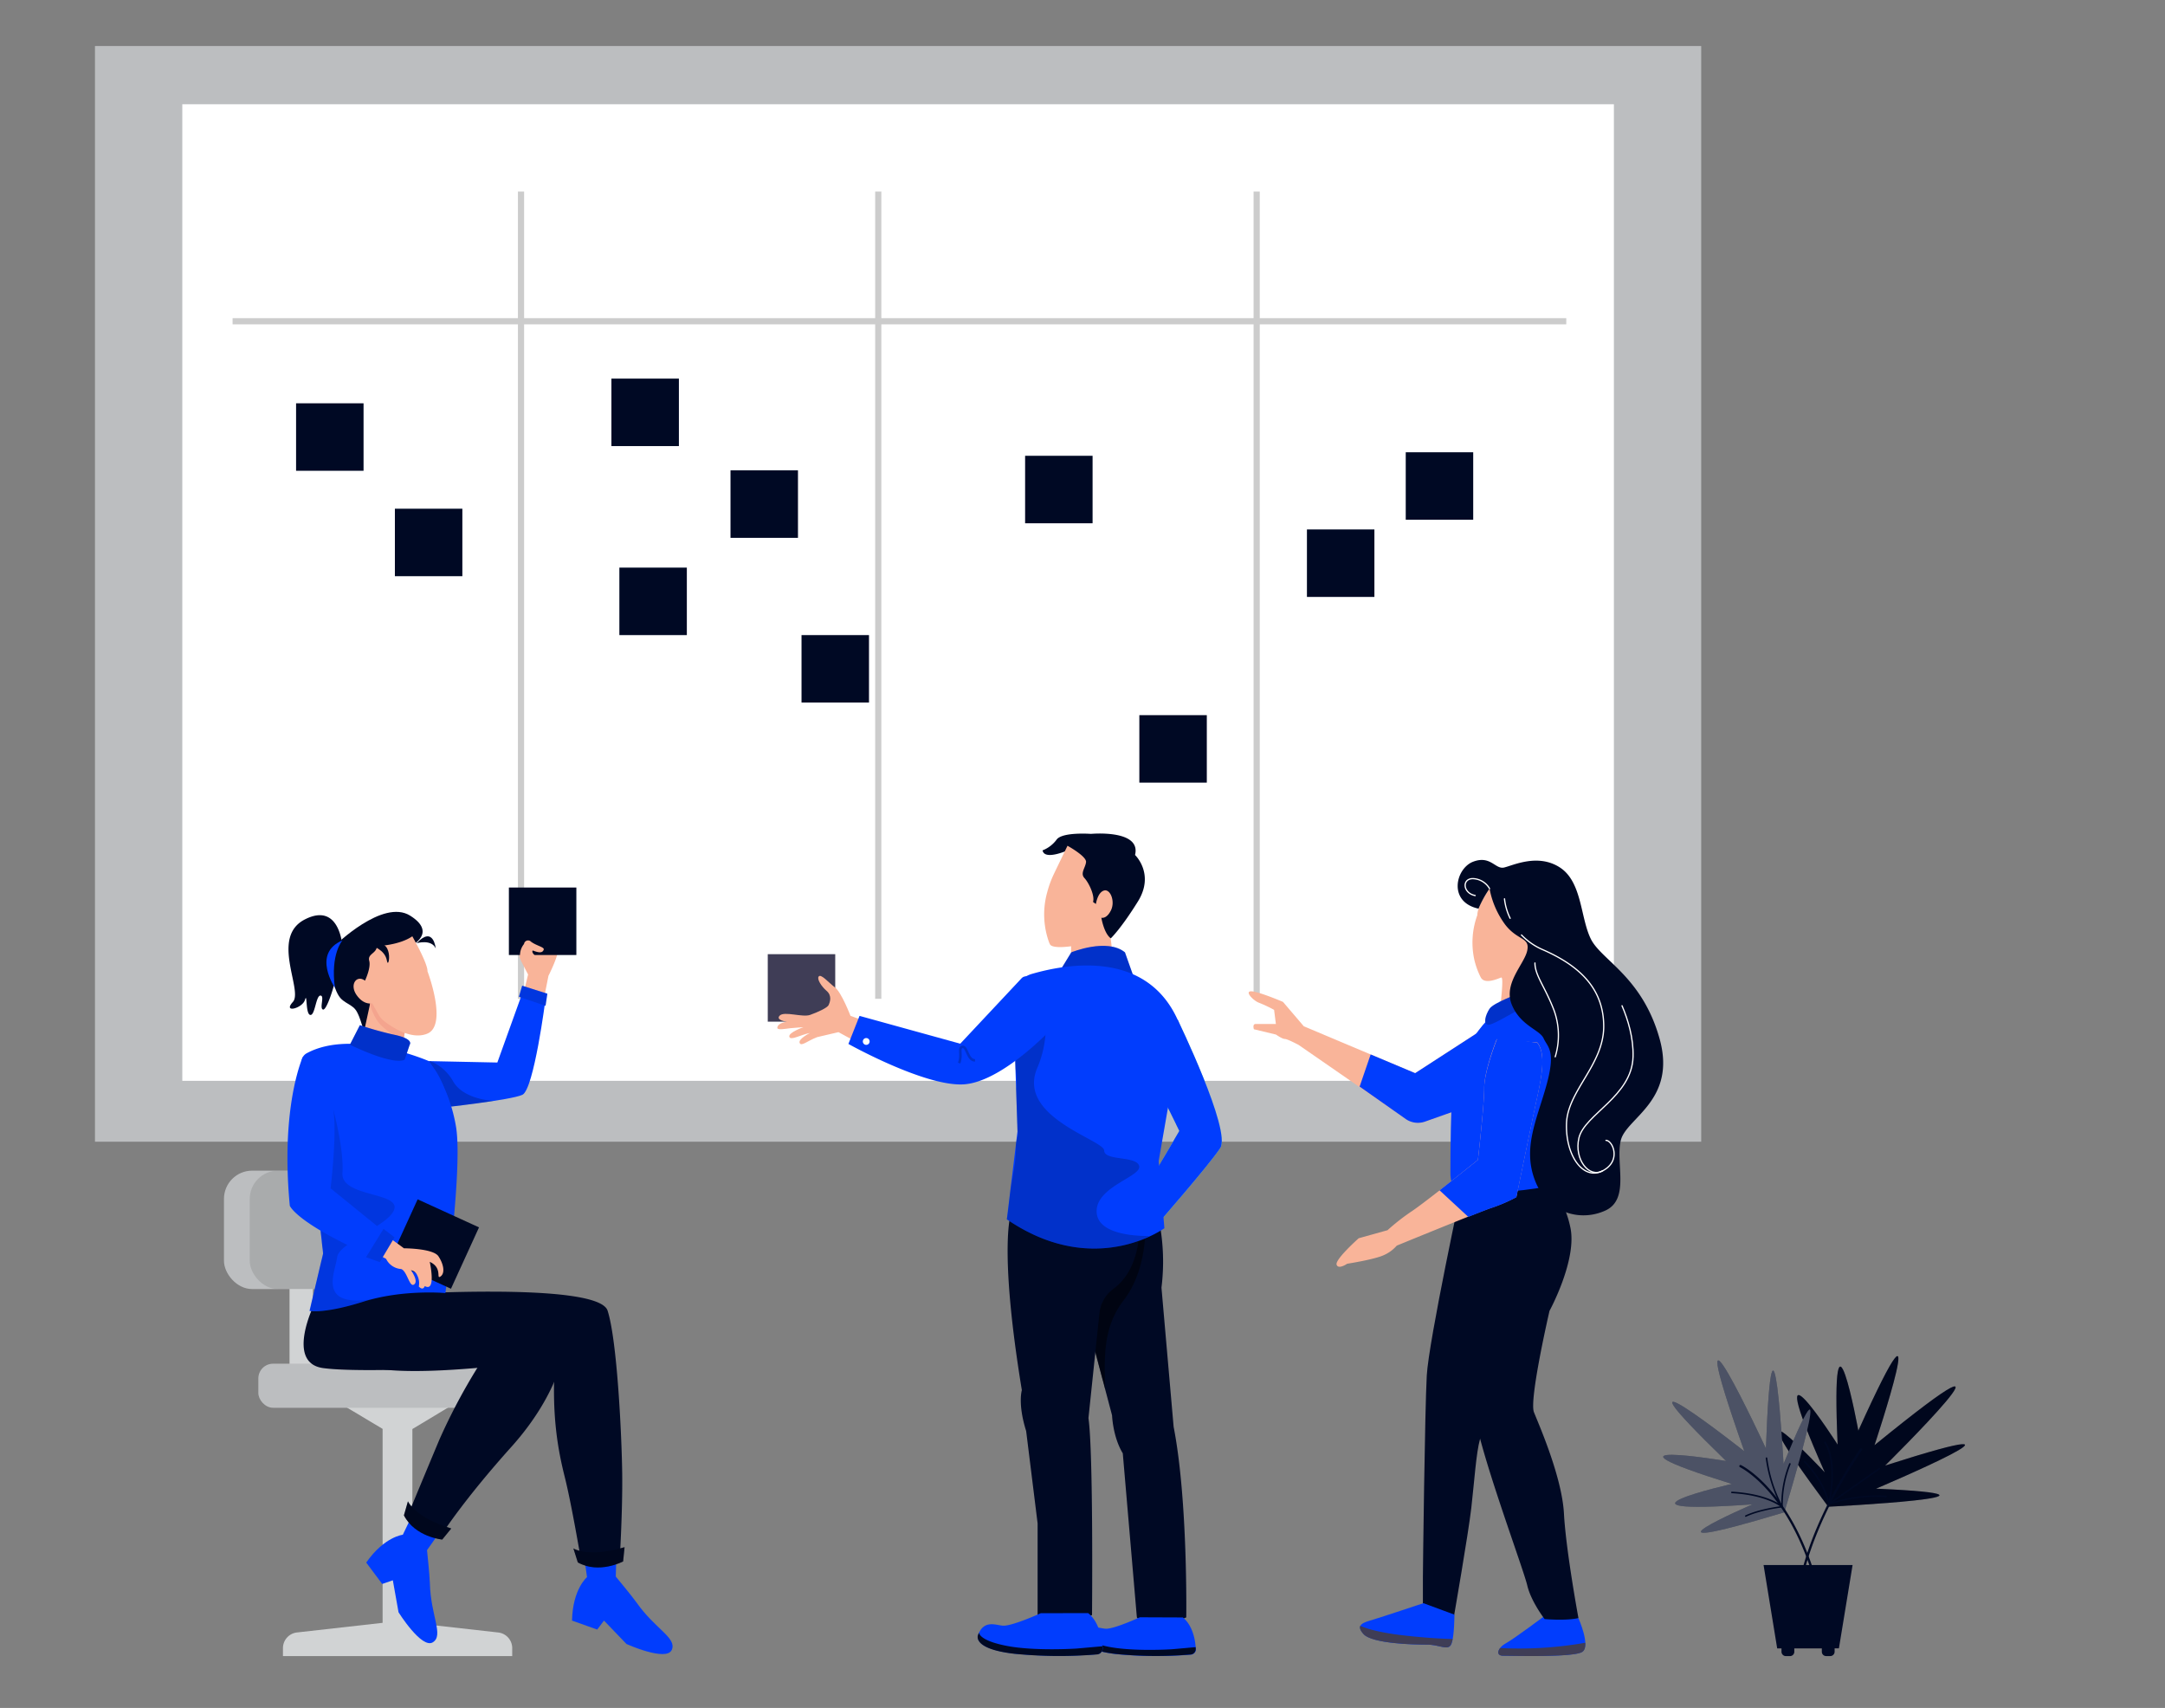 <?xml version="1.0" encoding="UTF-8"?> <svg xmlns="http://www.w3.org/2000/svg" xmlns:xlink="http://www.w3.org/1999/xlink" id="e4ea2ec6-5455-482d-ae43-1635dd71d434" data-name="Layer 1" width="865.76" height="682.89" viewBox="0 0 865.76 682.89"><rect x="0" y="0" width="865.76" height="682.89" fill="#808080" stroke="none"/> <defs> <clipPath id="ef9765bb-8311-4832-8a22-924dcfc60f0a"> <rect id="b91452a0-da00-4738-9418-68155fc5db7f" data-name="SVGID" x="89.56" y="468.06" width="61.82" height="47.35" rx="11.29" fill="none"></rect> </clipPath> <clipPath id="a8502a9b-a77b-474e-be9e-ec9d3af87016"> <polygon id="e7ce5df8-6e29-4419-a6a9-036c3c2fef04" data-name="SVGID" points="160.54 420.48 162.34 409.89 148.69 398.12 144.84 415.85 160.54 420.48" fill="none"></polygon> </clipPath> <clipPath id="b2a40089-9d0e-40ea-8999-6e17d8ce5b95"> <path id="faa96e83-ab94-48df-8124-db55935245db" data-name="SVGID" d="M171.55,424.26l27.33.57,10.26-28.5,9,3.18s-4.62,36.08-9.25,38.23-32.82,5.2-32.82,5.2S167.32,433.26,171.55,424.26Z" fill="none"></path> </clipPath> <clipPath id="ab52d9d9-3921-484f-901f-ff7a5f10d71e"> <path id="a417e9da-0a21-4912-9af3-06595b733465" data-name="SVGID" d="M120.67,424.86l8.53,76.33-5.43,22.95s5.72,1.29,21.56-3.7S178.11,517,178.11,517s7-50.82,4.21-66.7a63.52,63.52,0,0,0-10.75-26s-30.41-13.3-49-3.13A3.75,3.75,0,0,0,120.67,424.86Z" fill="none"></path> </clipPath> <clipPath id="f7e45956-7fdc-468e-9ca9-0d3ae9b0b66b"> <path id="b7220696-ff05-46ce-932d-31cee05728f5" data-name="SVGID" d="M424.08,488,444.7,565.9s.29,8.59,4.29,15.18l5.63,65.6s4.29,6.58,19.75,0c0,0,.68-47-5.05-76.2l-4.86-55.64a84.08,84.08,0,0,0-.86-26.25Z" fill="none"></path> </clipPath> <clipPath id="acb2851e-f025-4887-9bcf-425dd905751b"> <path id="ebc7cf0c-a756-42ff-977c-64a109c86b03" data-name="SVGID" d="M470.9,407.64s21.63,44.52,17.05,51.42-24.34,29.5-24.34,29.5l-8-9.16,16-27.22-8.31-16.88S459.6,422.06,470.9,407.64Z" fill="none"></path> </clipPath> <clipPath id="a0368c2b-f4d1-4dd3-a123-e240c7a3a0cc"> <path id="b3da0bc1-7cdc-431a-964d-820f8b28d5ed" data-name="SVGID" d="M402.62,487.52l4.27-35.13-1.73-52.68a10.3,10.3,0,0,1,7.47-10.31c14.55-4.22,45.69-9.39,58.27,18.26a12.49,12.49,0,0,1,1,7.38l-8.56,49.19,2.29,26.84S437.74,511.57,402.62,487.52Z" fill="none"></path> </clipPath> </defs> <rect x="37.98" y="18.4" width="642.32" height="438.09" fill="#bcbec0"></rect> <rect x="72.9" y="41.68" width="572.48" height="390.47" fill="#fff"></rect> <rect x="207.11" y="76.6" width="2.47" height="322.75" fill="#ccc"></rect> <rect x="349.97" y="76.6" width="2.47" height="322.75" fill="#ccc"></rect> <rect x="501.29" y="76.6" width="2.47" height="322.75" fill="#ccc"></rect> <rect x="93.01" y="127.21" width="533.33" height="2.47" fill="#ccc"></rect> <rect x="118.4" y="161.25" width="26.98" height="26.98" fill="#000924"></rect> <rect x="157.91" y="203.4" width="26.98" height="26.98" fill="#000924"></rect> <rect x="244.5" y="151.38" width="26.98" height="26.98" fill="#000924"></rect> <rect x="292.12" y="188.06" width="26.98" height="26.98" fill="#000924"></rect> <rect x="247.68" y="226.95" width="26.98" height="26.98" fill="#000924"></rect> <rect x="320.52" y="253.93" width="26.98" height="26.98" fill="#000924"></rect> <rect x="409.93" y="182.24" width="26.98" height="26.98" fill="#000924"></rect> <rect x="522.63" y="211.69" width="26.98" height="26.98" fill="#000924"></rect> <rect x="562.14" y="180.83" width="26.98" height="26.98" fill="#000924"></rect> <rect x="455.61" y="285.94" width="26.98" height="26.98" fill="#000924"></rect> <rect x="307.02" y="381.51" width="26.98" height="26.98" fill="#3f3d56"></rect> <path d="M199.16,652.71l-34.25-3.85V571.37l17.57-10.56v-3.87h-47.1v3.84L153,571.31v77.55l-34.25,3.85a6.31,6.31,0,0,0-5.6,6.26v3.18h91.68V659A6.3,6.3,0,0,0,199.16,652.71Z" fill="#d1d3d4"></path> <rect x="115.78" y="511.53" width="9.36" height="42.53" fill="#d1d3d4"></rect> <rect x="103.31" y="545.25" width="111.27" height="17.62" rx="5.88" fill="#bcbec0"></rect> <rect x="89.56" y="468.06" width="61.82" height="47.35" rx="11.29" fill="#bcbec0"></rect> <g clip-path="url(#ef9765bb-8311-4832-8a22-924dcfc60f0a)"> <g opacity="0.2"> <rect x="99.87" y="468.06" width="61.82" height="47.35" rx="11.29" opacity="0.5" style="isolation:isolate"></rect> </g> </g> <path d="M194.81,542.59a39.31,39.31,0,0,1,9.65-5.66" fill="none" stroke="#263238" stroke-linecap="round" stroke-linejoin="round" stroke-width="0.75"></path> <path d="M200.63,533.72s-9.84,8.06-7.84,9.27" fill="none" stroke="#263238" stroke-linecap="round" stroke-linejoin="round" stroke-width="0.75"></path> <path d="M231.74,609.08l3,21.51s-5.71,4.67-6,17.37l10.07,3.59,2.72-3.59,9,9.37s15.92,7.16,18.09,2.37-6.61-8.33-14-18.86c-1.93-2.72-8.38-10.48-8.38-10.48l.64-22.45Z" fill="#013dfd"></path> <path d="M154.87,517.78s84.26-5.64,88.1,6.26,5.65,50,5.84,65.15-1,34.26-1,34.26a26.68,26.68,0,0,1-15.53,0s-3.71-22-6.38-32.65-5.51-24.93-3.89-47.5c0,0-80.76,12.21-81.2-2S154.87,517.78,154.87,517.78Z" fill="#000924"></path> <path d="M249.76,618.61l-.58,5.7s-9.64,5.17-18.12.39l-1.77-5.6S235,623,249.76,618.61Z" fill="#000924"></path> <path d="M249.76,618.61l-.58,5.7s-9.64,5.17-18.12.39l-1.77-5.6S235,623,249.76,618.61Z" opacity="0.2" style="isolation:isolate"></path> <path d="M170.49,594.06l-9.41,19.58s-7.34.71-14.63,11.12l6.39,8.56,4.25-1.47,2.28,12.79s9.26,14.79,13.72,12-.85-10.6-1.18-23.48c-.09-3.35-1.15-13.37-1.15-13.37l13-18.31Z" fill="#013dfd"></path> <path d="M125.88,521s-12,23.89,3.32,26,62-.59,62-.59a236.17,236.17,0,0,0-15.53,29.28c-6,14.31-12.09,29-12.09,29s2.62,7.06,13.3,8.47c0,0,8.67-13.57,27.62-34.67s24.2-42.35,20.17-49.61-25-11.18-58.88-12.74Z" fill="#000924"></path> <path d="M180.46,611.13l-3.62,4.44s-10.86-1-15.32-9.68l1.61-5.64S165.75,606.69,180.46,611.13Z" fill="#000924"></path> <path d="M180.46,611.13l-3.62,4.44s-10.86-1-15.32-9.68l1.61-5.64S165.75,606.69,180.46,611.13Z" opacity="0.2" style="isolation:isolate"></path> <path d="M164.54,378.09s10.39-5.16-.55-12-30.07,12-30.07,12l-1.85,8.84s.8,7,3.33,11.12c2,3.3,5.66,3.32,7.37,6.59,2.62,5,1.75,8.49,4.46,6.32,6.67-5.43,8.83-26.88,8.83-26.88Z" fill="#000924"></path> <polygon points="160.54 420.48 162.34 409.89 148.69 398.12 144.84 415.85 160.54 420.48" fill="#f9b499"></polygon> <g clip-path="url(#a8502a9b-a77b-474e-be9e-ec9d3af87016)"> <path d="M147.36,399.36s1.11,6.1,4.44,9.95,12,8.4,12,8.4l.74-7.28L151,400.09l-2.28-1.94Z" fill="#f4a48e"></path> </g> <path d="M164.88,374.36s6.2,10.86,6.07,14c0,0,8.14,21.38,0,24.89-6.33,2.72-14.27-2.58-17.37-5a8.42,8.42,0,0,1-2.11-2.45l-2.64-4.65s-3.26.94-6.23-3.3.08-8.25,3.35-5.75c0,0,2.47-5.12,1.7-7.94s2.93-2.87,3.09-5.87C150.78,378.29,159.59,378,164.88,374.36Z" fill="#f9b499"></path> <path d="M136.94,378.46s-1-18-15-10.86-.63,28.36-4.82,33,3.83,2.58,4.82-.8.17,5.63,2.11,6,2.26-7.74,4.08-7.74-.48,5,1,5.58,4.83-9.85,5.8-15.6A89,89,0,0,1,136.94,378.46Z" fill="#000924"></path> <path d="M136.94,376s-4.9,5.43-3,19C134,395,124.52,381.23,136.94,376Z" fill="#013dfd"></path> <path d="M148.54,378.09s5.43,1.51,6.18,6S158,373.79,148.54,378.09Z" fill="#000924"></path> <path d="M166.59,377.13s5.91-1.78,7.67,2.09C174.22,379.22,173.38,369.89,166.59,377.13Z" fill="#000924"></path> <path d="M213.2,373.25c1.19-.33,2.43,1.22,2.43,1.22,1.27-2.17,3.31,1.44,3.31,1.44,1.71-2.09,2.58,2.48,2.58,2.48s1.8-.42,1.58,1.87c-.28,3-3.78,9.91-3.78,9.91L217,401.84l-8.54-1,2.72-11.2-2.56-4.91a14.12,14.12,0,0,1-1.35-6.33C207.71,375.62,212,373.56,213.2,373.25Z" fill="#f9b499"></path> <path d="M171.55,424.26l27.33.57,10.26-28.5,9,3.18s-4.62,36.08-9.25,38.23-32.82,5.2-32.82,5.2S167.32,433.26,171.55,424.26Z" fill="#013dfd"></path> <g clip-path="url(#b2a40089-9d0e-40ea-8999-6e17d8ce5b95)"> <path d="M181.25,432.45a18.53,18.53,0,0,0-11.56-9c4.19,2.72,6.69,8.15,8.33,12.58a46.16,46.16,0,0,1,2.18,6.38c6.13-.48,10.93-1.33,17.32-2.22C193.26,439.94,184.67,438.34,181.25,432.45Z" opacity="0.2" style="isolation:isolate"></path> </g> <polygon points="207.52 398.53 218.16 402.15 218.88 397.31 208.81 394.11 207.52 398.53" fill="#013dfd"></polygon> <polygon points="207.52 398.53 218.16 402.15 218.88 397.31 208.81 394.11 207.52 398.53" opacity="0.12" style="isolation:isolate"></polygon> <rect x="203.5" y="354.86" width="26.98" height="26.98" fill="#000924"></rect> <path d="M208.07,383.27a7.1,7.1,0,0,1,1.49-5.84,1.61,1.61,0,0,1,1.81-1.4,1.64,1.64,0,0,1,1,.51c2.19,1.62,5.42,2.15,5.06,3.15s-1.21,1.62-4.36.34c0,0-.55.34.23,1.36a8.16,8.16,0,0,1,2.09,4" fill="#f9b499"></path> <path d="M120.67,424.86l8.53,76.33-5.43,22.95s5.72,1.29,21.56-3.7S178.11,517,178.11,517s7-50.82,4.21-66.7a63.52,63.52,0,0,0-10.75-26s-30.41-13.3-49-3.13A3.75,3.75,0,0,0,120.67,424.86Z" fill="#013dfd"></path> <g clip-path="url(#ab52d9d9-3921-484f-901f-ff7a5f10d71e)"> <path d="M136.94,469c.64-9.5-3.6-25.12-3.6-25.12l-3.16.42a179.09,179.09,0,0,0,.24,27.6c.33,3.68,2.27,7.51,2.15,11.16-.11,3.24-2,5.43-3.54,8.14-.28.47-.52.93-.79,1.36.15,1.35.69,2.75.46,4.17-.18,1.72.81,2.79.5,4.48a11.26,11.26,0,0,1-.74,3.11c-1,4-2.09,7.89-2.83,11.92a72.67,72.67,0,0,0-1.67,8.15A86.16,86.16,0,0,0,141.69,522a34.16,34.16,0,0,0,6.91-2.49c-22,3.25-14.44-11-13.78-16.87s21.88-13.11,22.94-19.55S136.29,478.44,136.94,469Z" opacity="0.12" style="isolation:isolate"></path> </g> <path d="M139.91,417.71l4-7.82A134.15,134.15,0,0,0,158,413.8c7.7,1.68,5.84,3.91,5.84,3.91l-2,5.93S158.8,426.65,139.91,417.71Z" fill="#013dfd"></path> <path d="M139.91,417.71l4-7.82A134.15,134.15,0,0,0,158,413.8c7.7,1.68,5.84,3.91,5.84,3.91l-2,5.93S158.8,426.65,139.91,417.71Z" opacity="0.2"></path> <path d="M125,476.87s4.35-3.44,5.42-2-1.22,1-2.94,6" fill="none" stroke="#263238" stroke-linecap="round" stroke-linejoin="round"></path> <rect x="160.18" y="483.91" width="26.98" height="26.98" transform="translate(222.37 -27.19) rotate(24.55)" fill="#000924"></rect> <path d="M151.26,491.61l10.28,7.5s11.67,0,13.79,3.19,2.72,6.79.82,8.08,1-3.45-4.29-5.85c0,0,2.71,12.31-2,9.68,0,0-.61,2.09-2.39.17a6.75,6.75,0,0,0-.65-4.5,3.2,3.2,0,0,0-2.48-2s3.31,4.52,1.13,5.76c-1.77,1-2.72-5.51-5.08-6.25a7.23,7.23,0,0,1-6-4.07l-8-4.33Z" fill="#f9b499"></path> <path d="M122.89,422.76a1.16,1.16,0,0,0-2,.27c-2.24,5.75-8.24,25-5,59.07,0,0,2.6,7,33,20.27l5.8-9L132.2,475.13s3-24.43.72-33.55" fill="#013dfd"></path> <polygon points="153.37 491.35 146.38 502.67 151.87 504.63 157.76 494.74 153.37 491.35" fill="#013dfd"></polygon> <polygon points="153.37 491.35 146.38 502.67 151.87 504.63 157.76 494.74 153.37 491.35" opacity="0.12" style="isolation:isolate"></polygon> <path d="M565.91,429.11l-44.54-18.78-8.32-9.75s-9.9-4.22-12.72-4.22,1.06,3.88,3.17,4.59a51.28,51.28,0,0,1,6,2.83l.71,5.64h-8.08c-1.42,0-.71,2.11-.71,2.11l8.83,2.12s2.47,1.76,3.54,1.76,5.53,2.39,5.53,2.39l43.06,29.79a8.62,8.62,0,0,0,7.55.88l13.47-4.81,10.78-32.88Z" fill="#f9b499"></path> <path d="M594.18,410.78l-28.27,18.3-17.8-7.48-4.42,12.86,18.66,13.11a8.58,8.58,0,0,0,7.55.87l13.5-4.78Z" fill="#013dfd"></path> <path d="M618.07,645.8s-12.36,9.28-15.83,11.2-4.22,5-1.16,5,28.2.77,31.66-1.54S631.2,647,631.2,647,621.93,645.8,618.07,645.8Z" fill="#013dfd"></path> <path d="M632.74,660.48c1-.65,1.28-2,1.21-3.66a151.27,151.27,0,0,1-34.06,2.11c-1.25,1.58-1,3.1,1.18,3.1C604.16,662,629.27,662.79,632.74,660.48Z" fill="#3f3d56"></path> <path d="M584.89,473.15S571.32,536.07,570.55,550,569,627.27,569,630.74v11.2l12.36,4.63s5.8-33.25,7-43.68,1.93-22,3.47-27.44,4.63-27.44,5.8-32.05,3-19.29,2.11-45.71S588.14,466.66,584.89,473.15Z" fill="#000924"></path> <path d="M582.58,468.06s.45,20.85.91,41.24a331.15,331.15,0,0,0,6.77,59.22c3.86,18.54,18.92,58.8,20.47,65.36s6.95,13.47,6.95,13.47,8.44.77,13.52-.39c0,0-5-27.06-5.79-41.74s-10-35.54-12-40.57,6.22-40.52,6.22-40.52,11.13-20.39,8.34-33.37a41.94,41.94,0,0,0-10.66-20.39S589.52,474.11,582.58,468.06Z" fill="#000924"></path> <path d="M614.59,399.33s-4.64-3.47-14.67,3.87-17.76,22.56-18.78,30.26c-1.06,8.12-1.13,28.86-1.13,33.5s-.37,7.49,5.19,9.35,31.67-.74,35.33-2.6-2.33-8.12-1.56-16.62,6.62-23.87,6.23-35.89S616.12,400.87,614.59,399.33Z" fill="#013dfd"></path> <path d="M590.76,365.92a32,32,0,0,0-1.2,17.78,31.68,31.68,0,0,0,2.29,6.51l.28.55c1.57,3.07,7,.46,8.18.08s-.38,11.19-.38,12.36,11.61-.39,13.13-.39.77-13.91,2.31-18.16,6.58-9.66.39-18.92-16.62-17-20.1-10.43c0,0-4.89,6.72-4.89,10.58Z" fill="#f9b499"></path> <path d="M607.29,397.31s-10,3.6-11.62,6-2.8,6.42-.4,6.42,12.82-7,15.64-7.62S610.87,393.7,607.29,397.31Z" fill="#013dfd"></path> <path d="M607.29,397.31s-10,3.6-11.62,6-2.8,6.42-.4,6.42,12.82-7,15.64-7.62S610.87,393.7,607.29,397.31Z" opacity="0.2"></path> <path d="M595.66,355.3a34.88,34.88,0,0,0,6.19,14.32c5,6.57,10,5,8.88,10.43s-9.66,13.13-6.18,21.64,11.2,10,12.74,13.51,5,4.64,1.16,18.54-9.66,25.11-4.63,38.24S632,488.6,642,484s3.86-19.31,6.18-28.2,22.4-15.83,15.45-40.56-23.22-31.29-27.45-39.78-3.48-22.79-12.35-28.59-18.94-.77-22.41,0-5.41-5-12.36-2.32-10.17,16.06,2.19,18.76A42.63,42.63,0,0,1,595.66,355.3Z" fill="#000924"></path> <path d="M608.43,373.84a26.27,26.27,0,0,0,8.53,5.88c14.43,6.33,24.35,15.34,24.35,30.67s-14.43,25.73-14.88,38.75,6.77,23,14.44,19,4-12.18,1.35-12.18" fill="none" stroke="#fff" stroke-linecap="round" stroke-linejoin="round" stroke-width="0.5"></path> <path d="M601.63,359.38a23.23,23.23,0,0,0,2.26,7.78" fill="none" stroke="#fff" stroke-linecap="round" stroke-linejoin="round" stroke-width="0.5"></path> <path d="M648.63,402.13c2.39,5.59,4.63,12.9,4.41,20.4-.44,15.83-19.39,23-21.65,32.47-2,8.52,4.07,16.24,9.5,13.09" fill="none" stroke="#fff" stroke-linecap="round" stroke-linejoin="round" stroke-width="0.5"></path> <path d="M621.92,422.53a29.46,29.46,0,0,0-.45-18.49c-3.61-9.5-7.66-14-7.66-19" fill="none" stroke="#fff" stroke-linecap="round" stroke-linejoin="round" stroke-width="0.5"></path> <path d="M595.66,355.3a8,8,0,0,0-6.67-4c-4.5,0-4,5.86.91,6.76" fill="none" stroke="#fff" stroke-linecap="round" stroke-linejoin="round" stroke-width="0.5"></path> <path d="M598.52,415.5s-5,12.48-5,19.56S591,463.75,591,463.75s-19.55,15.83-26.2,20.38a86.28,86.28,0,0,0-10,7.79h-.12l-11.35,3.17s-9.5,8.44-8.84,10.55,4.22-.35,4.22-.35,11.32-1.77,14.84-3.53a14.61,14.61,0,0,0,5-3.72s34.1-14,38.26-15.28a63.26,63.26,0,0,0,9.56-4.16s6.24-30.35,8.32-39.91c1.92-8.84,3.49-17.32.1-21.84" fill="#f9b499"></path> <path d="M599,414.51s-5.48,13.47-5.48,20.55S591,463.75,591,463.75s-7.87,6.33-15.33,12.18l11.5,10.63c4.7-1.87,8.44-3.32,9.65-3.69a64.23,64.23,0,0,0,9.56-4.15s6.24-30.35,8.32-39.91c1.92-8.85,3.49-17.32.1-21.84" fill="#013dfd"></path> <path d="M424.08,488,444.7,565.9s.29,8.59,4.29,15.18l5.63,65.6s4.29,6.58,19.75,0c0,0,.68-47-5.05-76.2l-4.86-55.64a84.08,84.08,0,0,0-.86-26.25Z" fill="#000924"></path> <g clip-path="url(#f7e45956-7fdc-468e-9ca9-0d3ae9b0b66b)"> <path d="M457.86,495.52c-2.81,1-5.89,1.58-8.62,2.29a4.87,4.87,0,0,1-.52.12c-2.36,5.72-4.72,11.45-7.36,17.11-3.12,6.64-7.11,15-7.24,22.9a4.87,4.87,0,0,1,4.23,4,54,54,0,0,0,1.15,5.49c.69,2.12,1.52,4.1,2.05,6.3.14.58.28,1.15.4,1.71-.3-12.42-1.05-24.5,7.27-35.37C455.28,512.29,457.26,502.47,457.86,495.52Z" opacity="0.5" style="isolation:isolate"></path> </g> <path d="M455.81,646.64s-9.93,4.58-13.49,4.58c-2.44,0-7-2.46-9.16,3.26,0,0-2.59,5,13.1,6.87a165.18,165.18,0,0,0,30,.22,2.19,2.19,0,0,0,2-2.34,2,2,0,0,0,0-.24l-.19-1s-.39-7.51-5.06-11.28Z" fill="#013dfd"></path> <path d="M443.41,658.45c-10.21-2-10-4.8-10-4.8h0c-.12.25-.24.51-.35.79,0,0-2.59,5,13.1,6.87a164.39,164.39,0,0,0,30,.22,2.18,2.18,0,0,0,2-2.34l0-.23-.08-.38-9.31.83S453.6,660.43,443.41,658.45Z" fill="#000924"></path> <path d="M404.34,484.84s-5.15,13.45,4.29,71c0,0-1.71,5.44,1.72,16.33l4.58,36.93v36.65s3.15,7.73,21.76,0c0,0,.58-65-1.43-78.74l4.39-41.94a14,14,0,0,1,5.73-9.86c4.08-3,9.33-9.32,10.19-22.12Z" fill="#000924"></path> <path d="M416.22,645s-11,5-14.89,5c-2.69,0-7.73-2.71-10.16,3.59,0,0-2.86,5.58,14.45,7.58a182.52,182.52,0,0,0,33.14.25,2.4,2.4,0,0,0,2.19-2.58,2.51,2.51,0,0,0,0-.27l-.21-1.14s-.43-8.31-5.59-12.45Z" fill="#013dfd"></path> <path d="M402.52,658.06c-11.26-2.19-11-5.28-11-5.28h0a6.79,6.79,0,0,0-.39.87s-2.86,5.58,14.45,7.58a182.52,182.52,0,0,0,33.14.26,2.41,2.41,0,0,0,2.19-2.58,2.36,2.36,0,0,0,0-.28l-.08-.41-10.31.92S413.79,660.26,402.52,658.06Z" fill="#000924"></path> <path d="M426.91,340s-9.26,4.15-10,0a12.69,12.69,0,0,0,5.62-4.3c2.29-3.15,13.74-2.29,13.74-2.29s20.2-1.89,17.62,8.44c0,0,8,7.57,1.14,18.6s-10.83,14.72-10.83,14.72L437.36,374l-9.55-29.05Z" fill="#000924"></path> <path d="M421.15,350.06c.79-1.68,5.73-11.9,5.73-11.9s7.67,4.21,7.42,6.52-2.43,4.47-.64,6.4,4.23,7.1,3.43,9.56l1.15.8s.64-4.58,3.21-5.37,4.58,4.34,2.8,7.93-3.83,2.94-3.83,2.94,1,6.15,3.71,8.19l.81,6.4-16.62,1.15v-4.34s-7.43,1.14-8.45-.77a10.05,10.05,0,0,1-.51-1.22,32.85,32.85,0,0,1-.59-19.6A41.15,41.15,0,0,1,421.15,350.06Z" fill="#f9b499"></path> <path d="M470.9,407.64s21.63,44.52,17.05,51.42-24.34,29.5-24.34,29.5l-8-9.16,16-27.22-8.31-16.88S459.6,422.06,470.9,407.64Z" fill="#92e3a9"></path> <g clip-path="url(#acb2851e-f025-4887-9bcf-425dd905751b)"> <path d="M471.88,437.88c1.23-6.87.27-19.47,0-22.26a220.33,220.33,0,0,1-5.1,25.19,5.8,5.8,0,0,1-.4,1.15c2.06,3.23,4.5,6.28,4.15,10.37s-4.34,9.42-6.67,12.85a5.91,5.91,0,0,1-.92,1.08,5.28,5.28,0,0,1,.45,1.07c1,3.26.81,6.61.84,10,2.79-17,13-22.33,13.84-26.18C479.14,446.45,470.48,445.61,471.88,437.88Z" opacity="0.2" style="isolation:isolate"></path> </g> <path d="M470.9,407.64s21.63,44.52,17.05,51.42-24.34,29.5-24.34,29.5l-8-9.16,16-27.22-8.31-16.88S459.6,422.06,470.9,407.64Z" fill="#013dfd"></path> <path d="M423.24,389.2l5.15-8.42s14.32-5.86,21.47,0l4,11.29Z" fill="#013dfd"></path> <path d="M423.24,389.2l5.15-8.42s14.32-5.86,21.47,0l4,11.29Z" opacity="0.2" style="isolation:isolate"></path> <path d="M402.62,487.52l4.27-35.13-1.73-52.68a10.3,10.3,0,0,1,7.47-10.31c14.55-4.22,45.69-9.39,58.27,18.26a12.49,12.49,0,0,1,1,7.38l-8.56,49.19,2.29,26.84S437.74,511.57,402.62,487.52Z" fill="#013dfd"></path> <g clip-path="url(#a0368c2b-f4d1-4dd3-a123-e240c7a3a0cc)"> <path d="M438.55,484.84c-.71-10.31,17.9-14.32,17-18.57s-14-2-14-6.24-34.85-13.24-26.88-32.74a43,43,0,0,0,3.54-16.3,89.26,89.26,0,0,1-12.6,13.18,5.94,5.94,0,0,1,.29,2.61c0,.13.1.25.14.38a21.8,21.8,0,0,1,.18,8.92,7.08,7.08,0,0,1-.1,1.78,64,64,0,0,1,.5,10.17,3.89,3.89,0,0,0,.13.82,6.25,6.25,0,0,1-.1,2.62,5.33,5.33,0,0,1,.1,3.59c-.21.65-.43,1.3-.65,2a4.54,4.54,0,0,1,.14,1c.21,5.19-.9,10.31-1.78,15.36-.83,4.71-1,9.53-1.86,14.22a5.76,5.76,0,0,1,1.62,1.15c3,3,8.46,5,12.4,6.5a73.93,73.93,0,0,0,14.19,3.72,43.71,43.71,0,0,0,28.75-4.82C456,494.23,439.19,494.08,438.55,484.84Z" opacity="0.2" style="isolation:isolate"></path> </g> <path d="M353.84,411.16l-13.74-5s-3.61-9.42-6.2-11.36-5.72-5.73-6.57-4.29c-.61,1,1,3.74,3.17,5.63,2.38,2,1.35,4.65.86,5.72s-4.32,2.84-7.41,3.93-10.31-1.6-12.15.27,2.9,2.49,2.9,2.49-3.53.25-3.85,2.29c-.18,1.23,3.33.46,5.08.28s5.35-.42,5.35-.42-6.09,2.12-5.64,3.82,4.7-.88,8.24-1.49c0,0-4.75,2.36-4.12,3.94s2.91-.7,7-2.29l8.54-2,13.89,7.58Z" fill="#f9b499"></path> <path d="M411.17,390.54a2.43,2.43,0,0,0-2.65.6L384,417.3l-40.28-11.12-4.45,11.22s30.55,17.1,46.08,16.16c11.79-.72,26.2-13.4,32.46-19.47a8.85,8.85,0,0,0,2.54-7.91" fill="#013dfd"></path> <path d="M347.74,416.21a1.36,1.36,0,1,1-1.57-1.14,1.34,1.34,0,0,1,1.56,1.1Z" fill="#fff"></path> <path d="M383.55,425.05c1.31-3.38-.48-6.16,1.35-6.48s2,5.47,5,5.39" fill="none" stroke="#000" stroke-miterlimit="10" opacity="0.2" style="isolation:isolate"></path> <path d="M749.6,577.83s25.31-76.11-6.47-5.82c0,0-11.21-61.18-8.28,5.58,0,0-32.77-51.23-5.14,11.11,0,0-42.52-45.34,1.38,13.74,0,0,85.76-4.3,19.13-7.23,0,0,77.56-32.86,3.63-9.24C753.85,586,820,520.53,749.6,577.83Z" fill="#000924"></path> <path d="M749.6,577.83s25.31-76.11-6.47-5.82c0,0-11.21-61.18-8.28,5.58,0,0-32.77-51.23-5.14,11.11,0,0-42.52-45.34,1.38,13.74,0,0,85.76-4.3,19.13-7.23,0,0,77.56-32.86,3.63-9.24C753.85,586,820,520.53,749.6,577.83Z" opacity="0.2"></path> <path d="M721,628.93h-.11a.46.46,0,0,1-.34-.56c6.13-24.72,23.13-48.87,23.3-49.11a.45.45,0,0,1,.64-.11.47.47,0,0,1,.11.65c-.17.24-17.07,24.25-23.15,48.79A.46.46,0,0,1,721,628.93Z" fill="#000924"></path> <path d="M697.53,580.27s-59.68-47-7.28,3.89c0,0-58.09-9.67,2.31,9.17,0,0-56.17,12.73,8.27,8.15,0,0-54.06,23.31,12.7,3.19,0,0,23.71-77.78-.31-19.36,0,0-4.35-79.67-7.05-6.17C706.17,579.11,669,499.19,697.53,580.27Z" fill="#000924"></path> <path d="M697.53,580.27s-59.68-47-7.28,3.89c0,0-58.09-9.67,2.31,9.17,0,0-56.17,12.73,8.27,8.15,0,0-54.06,23.31,12.7,3.19,0,0,23.71-77.78-.31-19.36,0,0-4.35-79.67-7.05-6.17C706.17,579.11,669,499.19,697.53,580.27Z" fill="#fff" opacity="0.3" style="isolation:isolate"></path> <path d="M725.62,631.21a.46.46,0,0,1-.44-.33c-10.53-35.15-29.19-44.16-29.38-44.25a.46.46,0,0,1-.22-.62.45.45,0,0,1,.61-.22c.19.09,19.21,9.24,29.88,44.83a.48.48,0,0,1-.31.58Z" fill="#000924"></path> <path d="M731.36,601.69a.28.28,0,0,1-.15,0,.3.3,0,0,1-.15-.21c-2-9.55-9.52-16.71-9.6-16.78a.31.31,0,0,1,.43-.45c.07.07,7.57,7.19,9.7,16.77a59.19,59.19,0,0,1,22.65-3,.3.3,0,0,1,.28.33.29.29,0,0,1-.32.29,58.57,58.57,0,0,0-22.74,3Z" fill="#000924"></path> <path d="M731.36,601.69a.33.33,0,0,1-.16-.05.32.32,0,0,1-.14-.32c3.58-17.91-1.49-24.37-1.54-24.43a.31.31,0,0,1,.48-.4c.21.27,5.17,6.53,1.81,24.2L751.31,587a.31.31,0,1,1,.35.5l-20.12,14.11A.28.28,0,0,1,731.36,601.69Z" fill="#000924"></path> <path d="M698.13,606.48a.3.3,0,0,1-.28-.18.32.32,0,0,1,.15-.41c5.24-2.45,12.78-3.5,14.31-3.69a43.84,43.84,0,0,1,3.16-17,.32.32,0,0,1,.41-.17.31.31,0,0,1,.17.4,43.26,43.26,0,0,0-3.12,17,.29.29,0,0,1-.27.31c-.09,0-8.66,1-14.4,3.68A.28.28,0,0,1,698.13,606.48Z" fill="#000924"></path> <path d="M712.61,602.78a.32.32,0,0,1-.2-.08c-.06-.05-5.63-4.88-19.89-5.68a.31.31,0,0,1,0-.61c11.13.62,17,3.59,19.2,5a58.68,58.68,0,0,1-5.62-18.35.31.31,0,1,1,.62-.08,57.86,57.86,0,0,0,6.14,19.3.31.31,0,0,1-.09.39A.32.32,0,0,1,712.61,602.78Z" fill="#000924"></path> <path d="M705.23,625.74h35.6l-5.47,33.33h-1.72v1.34a1.74,1.74,0,0,1-1.72,1.74h-1.67a1.73,1.73,0,0,1-1.72-1.73h0v-1.34h-11v1.34a1.74,1.74,0,0,1-1.74,1.74h-1.66a1.75,1.75,0,0,1-1.73-1.74v-1.34h-1.72Z" fill="#000924"></path> <path d="M569.22,641s-16.22,5.41-20.05,6.56-7.34,1.93-3.86,5.8,20.47,4.22,25.49,4.22,8.49,2.7,9.65-.39,1.16-11.61,1.16-11.61Z" fill="#013dfd"></path> <path d="M580.9,655.35c-4.32-.14-12.48-.54-22.17-1.78-7.8-1.06-12.3-2.42-14.78-3.51-.35.77-.06,1.81,1.29,3.3,3.47,3.86,20.48,4.22,25.49,4.22s8.5,2.7,9.66-.39A11.66,11.66,0,0,0,580.9,655.35Z" fill="#3f3d56"></path> </svg> 